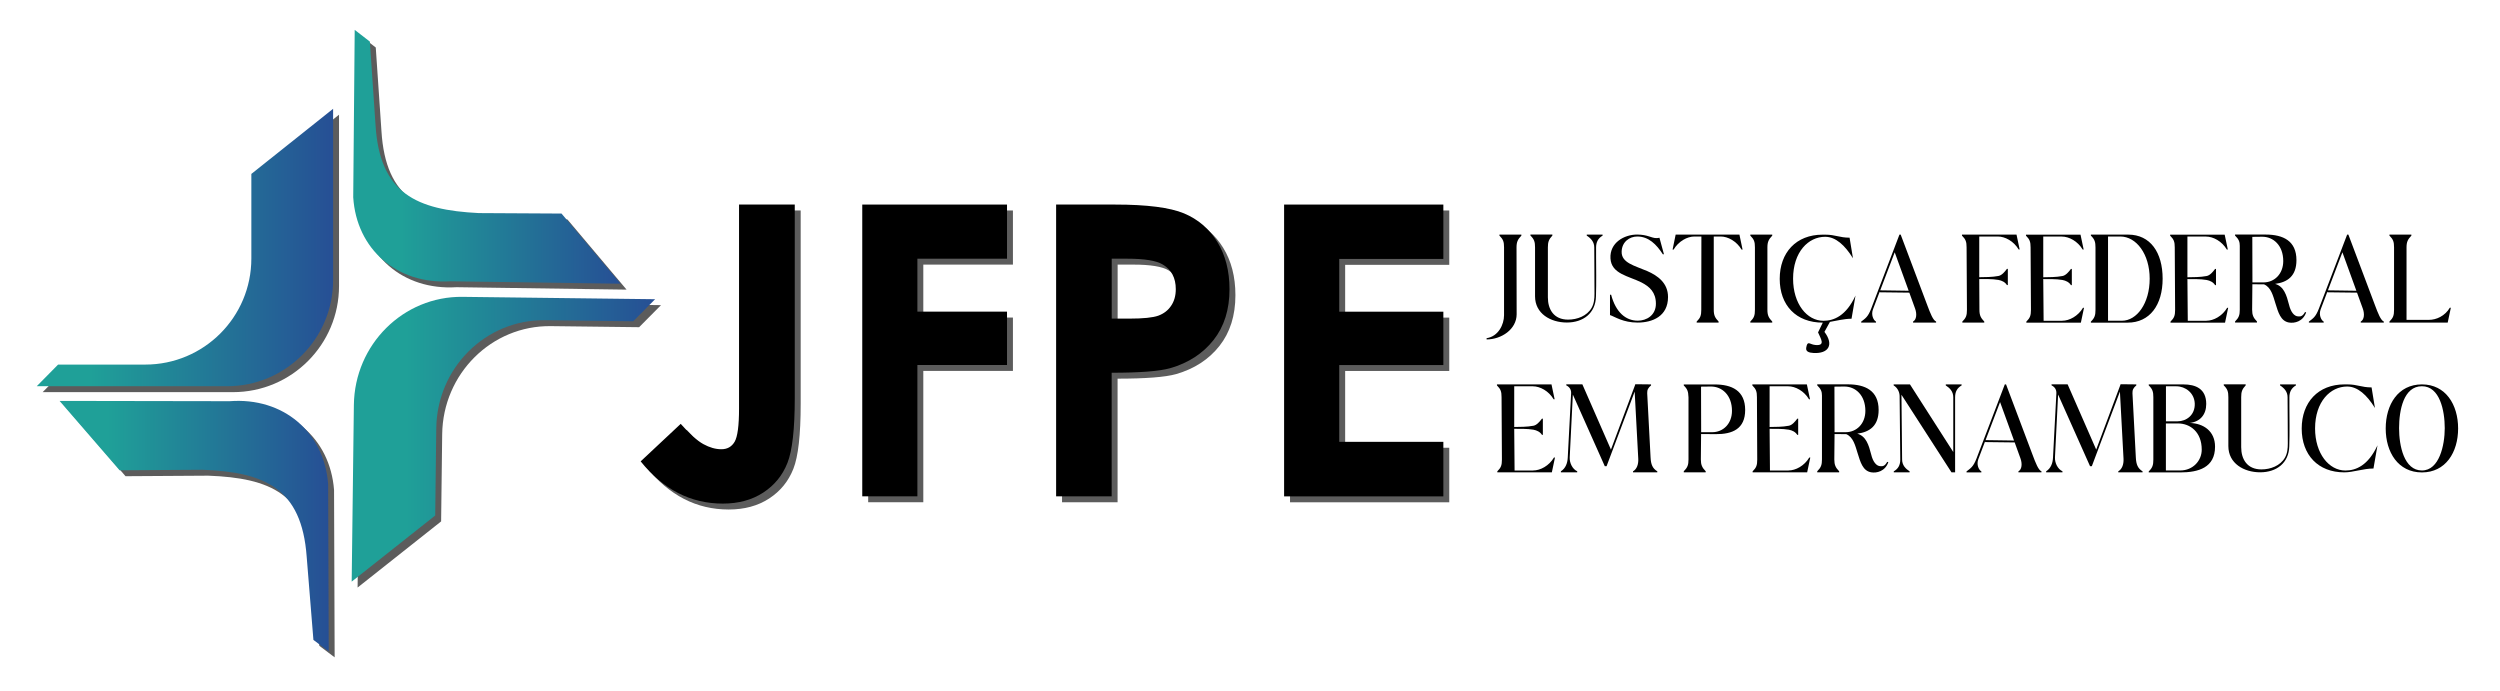 <?xml version="1.0" encoding="utf-8"?>
<!-- Generator: Adobe Illustrator 27.5.0, SVG Export Plug-In . SVG Version: 6.00 Build 0)  -->
<svg version="1.1" id="Camada_1" xmlns="http://www.w3.org/2000/svg" xmlns:xlink="http://www.w3.org/1999/xlink" x="0px" y="0px"
	 viewBox="0 0 422.61 116.87" style="enable-background:new 0 0 422.61 116.87;" xml:space="preserve">
<style type="text/css">
	.st0{opacity:0.64;}
	.st1{fill:url(#SVGID_1_);}
	.st2{fill:url(#SVGID_00000034059159110732639840000017667728239910846592_);}
	.st3{fill:url(#SVGID_00000177476399382097158230000016562448797863036329_);}
	.st4{fill:url(#SVGID_00000024001477759809473330000009139534835077279420_);}
</style>
<g>
	<g class="st0">
		<path d="M57.31,19.39v28.97c0,9.9-8.03,17.93-17.93,17.93H7.21l3.61-3.66h14.74c9.91,0,17.93-8.03,17.93-17.93V30.4L57.31,19.39z"
			/>
	</g>
	<g>
		<linearGradient id="SVGID_1_" gradientUnits="userSpaceOnUse" x1="6.213" y1="41.84" x2="56.315" y2="41.84">
			<stop  offset="0" style="stop-color:#1FA098"/>
			<stop  offset="0.18" style="stop-color:#1FA098"/>
			<stop  offset="1" style="stop-color:#264F95"/>
		</linearGradient>
		<path class="st1" d="M56.31,18.39v28.97c0,9.9-8.03,17.93-17.93,17.93H6.21l3.61-3.66h14.74c9.91,0,17.93-8.03,17.93-17.93V29.4
			L56.31,18.39z"/>
	</g>
</g>
<g>
	<g class="st0">
		<path d="M11.07,68.77l28.75,0.05c9.07-0.69,15.98,5.22,16.65,14.01l0.1,28.29l-2.59-1.95l-1.14-14.09
			C51.99,83.49,45.7,80.8,35.19,80.41L21.22,80.5L11.07,68.77z"/>
	</g>
	<g>
		
			<linearGradient id="SVGID_00000098180641064568253120000010867828630928881304_" gradientUnits="userSpaceOnUse" x1="10.066" y1="88.944" x2="55.561" y2="88.944">
			<stop  offset="0" style="stop-color:#1FA098"/>
			<stop  offset="0.18" style="stop-color:#1FA098"/>
			<stop  offset="1" style="stop-color:#264F95"/>
		</linearGradient>
		<path style="fill:url(#SVGID_00000098180641064568253120000010867828630928881304_);" d="M10.07,67.77l28.75,0.05
			c9.07-0.69,15.98,5.22,16.65,14.01l0.1,28.29l-2.59-1.95l-1.14-14.09C50.99,82.49,44.7,79.8,34.19,79.41L20.22,79.5L10.07,67.77z"
			/>
	</g>
</g>
<g>
	<g class="st0">
		<path d="M60.45,99.32l0.37-29.87c0.13-10.21,8.35-18.39,18.37-18.27l32.55,0.4l-3.7,3.73l-14.91-0.18
			C83.09,55,74.88,63.19,74.75,73.39l-0.18,14.75L60.45,99.32z"/>
	</g>
	<g>
		
			<linearGradient id="SVGID_00000137091215502358219270000004260702469192459174_" gradientUnits="userSpaceOnUse" x1="59.447" y1="74.251" x2="110.738" y2="74.251">
			<stop  offset="0" style="stop-color:#1FA098"/>
			<stop  offset="0.18" style="stop-color:#1FA098"/>
			<stop  offset="1" style="stop-color:#264F95"/>
		</linearGradient>
		<path style="fill:url(#SVGID_00000137091215502358219270000004260702469192459174_);" d="M59.45,98.32l0.37-29.87
			c0.13-10.21,8.35-18.39,18.37-18.27l32.55,0.4l-3.7,3.73l-14.91-0.18C82.09,54,73.88,62.19,73.75,72.39l-0.18,14.75L59.45,98.32z"
			/>
	</g>
</g>
<g>
	<g class="st0">
		<path d="M105.92,48.96l-28.74-0.41c-9.08,0.57-15.92-5.42-16.47-14.21l0.25-28.29l2.56,1.98l0.96,14.1
			c0.7,11.6,6.96,14.37,17.46,14.89l13.98,0.08L105.92,48.96z"/>
	</g>
	<g>
		
			<linearGradient id="SVGID_00000156589527464172902260000009639458593316062358_" gradientUnits="userSpaceOnUse" x1="59.7" y1="26.503" x2="104.916" y2="26.503">
			<stop  offset="0" style="stop-color:#1FA098"/>
			<stop  offset="0.18" style="stop-color:#1FA098"/>
			<stop  offset="1" style="stop-color:#264F95"/>
		</linearGradient>
		<path style="fill:url(#SVGID_00000156589527464172902260000009639458593316062358_);" d="M104.92,47.96l-28.74-0.41
			c-9.08,0.57-15.92-5.42-16.47-14.21l0.25-28.29l2.56,1.98l0.96,14.1c0.7,11.6,6.96,14.37,17.46,14.89l13.98,0.08L104.92,47.96z"/>
	</g>
</g>
<g>
	<g class="st0">
		<path d="M125.93,35.58h9.42v32.72c0,5.21-0.41,8.86-1.24,10.96c-0.83,2.1-2.19,3.77-4.09,5.01s-4.18,1.86-6.84,1.86
			c-5.43,0-10.06-2.38-13.88-7.14l6.77-6.34c1.5,1.7,2.77,2.84,3.82,3.42c1.05,0.58,2.07,0.87,3.05,0.87c1.01,0,1.75-0.42,2.25-1.27
			c0.49-0.85,0.74-2.72,0.74-5.6V35.58z"/>
		<path d="M146.75,35.58h24.48v9.15h-15.15v8.95h15.15v9.02h-15.15v22.2h-9.32V35.58z"/>
		<path d="M179.54,35.58h9.96c5.39,0,9.27,0.5,11.65,1.49c2.38,1,4.26,2.6,5.63,4.83c1.37,2.22,2.06,4.89,2.06,8
			c0,3.44-0.9,6.3-2.7,8.58s-4.24,3.87-7.33,4.76c-1.81,0.51-5.11,0.77-9.89,0.77V84.9h-9.39V35.58z M188.93,54.86h2.98
			c2.35,0,3.98-0.17,4.9-0.5c0.92-0.34,1.64-0.89,2.16-1.67c0.53-0.77,0.79-1.71,0.79-2.81c0-1.91-0.74-3.3-2.21-4.17
			c-1.07-0.65-3.06-0.98-5.97-0.98h-2.65V54.86z"/>
		<path d="M218.07,35.58h26.92v9.19h-17.6v8.92h17.6v9.02h-17.6v12.98h17.6v9.22h-26.92V35.58z"/>
	</g>
	<g>
		<g>
			<path d="M124.93,34.58h9.42v32.72c0,5.21-0.41,8.86-1.24,10.96c-0.83,2.1-2.19,3.77-4.09,5.01s-4.18,1.86-6.84,1.86
				c-5.43,0-10.06-2.38-13.88-7.14l6.77-6.34c1.5,1.7,2.77,2.84,3.82,3.42c1.05,0.58,2.07,0.87,3.05,0.87
				c1.01,0,1.75-0.42,2.25-1.27c0.49-0.85,0.74-2.72,0.74-5.6V34.58z"/>
			<path d="M145.75,34.58h24.48v9.15h-15.15v8.95h15.15v9.02h-15.15v22.2h-9.32V34.58z"/>
			<path d="M178.54,34.58h9.96c5.39,0,9.27,0.5,11.65,1.49c2.38,1,4.26,2.6,5.63,4.83c1.37,2.22,2.06,4.89,2.06,8
				c0,3.44-0.9,6.3-2.7,8.58s-4.24,3.87-7.33,4.76c-1.81,0.51-5.11,0.77-9.89,0.77V83.9h-9.39V34.58z M187.93,53.86h2.98
				c2.35,0,3.98-0.17,4.9-0.5c0.92-0.34,1.64-0.89,2.16-1.67c0.53-0.77,0.79-1.71,0.79-2.81c0-1.91-0.74-3.3-2.21-4.17
				c-1.07-0.65-3.06-0.98-5.97-0.98h-2.65V53.86z"/>
			<path d="M217.07,34.58h26.92v9.19h-17.6v8.92h17.6v9.02h-17.6v12.98h17.6v9.22h-26.92V34.58z"/>
		</g>
	</g>
</g>
<g>
	<path d="M251.3,57.17c1.98-0.3,2.95-2.3,2.95-3.88V41.83c0-0.97-0.15-1.37-0.78-2v-0.17h3.71v0.17c-0.59,0.63-0.82,1.03-0.82,2
		l0.02,11.29c0,2.55-2.59,4.26-5.08,4.26V57.17z"/>
	<path d="M269.5,41.83c0-0.91-0.53-1.52-1.27-2v-0.17h2.68v0.17c-0.78,0.46-1.1,1.12-1.1,2c0,0.53,0,1.05,0,1.58l0.02,3.16
		c0,1.18,0,2.34-0.04,3.52c-0.06,2.87-2.17,4.43-4.92,4.43s-5.38-1.5-5.38-4.43v-8.27c0-0.91-0.13-1.37-0.78-2v-0.17h3.71v0.17
		c-0.61,0.65-0.76,1.1-0.76,2v8.46c0,2.03,1.01,3.75,3.42,3.75c1.54,0,3.18-0.61,3.97-1.98c0.42-0.72,0.49-1.58,0.49-2.4
		C269.55,47.06,269.5,44.45,269.5,41.83z"/>
	<path d="M280.01,40.25c0.15,0,0.32-0.02,0.51-0.06l0.76,2.79h-0.19c-1.08-1.67-2.4-3-4.32-3c-1.31,0-2.6,0.91-2.64,2.55
		c-0.06,1.92,2.21,2.38,4.32,3.29c1.79,0.78,3.52,2.03,3.52,4.39c0,3.29-2.68,4.32-5.13,4.32c-2.49,0-3.84-0.99-4.68-1.27v-3.44
		h0.19c0.78,2.93,2.43,4.39,4.51,4.39c1.48,0,3.06-0.91,3.06-2.87c0-1.94-1.08-2.89-2.43-3.59c-2.19-1.1-5.11-1.44-5.25-4.07
		c-0.15-2.64,2.3-4.03,4.51-4.03C278.54,39.66,279.15,40.25,280.01,40.25z"/>
	<path d="M283.26,39.66h10.78l0.53,2.53h-0.17c-0.84-1.41-2.3-2.21-3.52-2.21h-1.18v12.38c0,0.97,0.23,1.37,0.82,2v0.17h-3.71v-0.17
		c0.63-0.63,0.78-1.03,0.78-2l0.02-12.38h-1.18c-1.22,0-2.68,0.8-3.52,2.21h-0.17L283.26,39.66z"/>
	<path d="M295.88,39.83v-0.17h3.71v0.17c-0.59,0.63-0.82,1.03-0.82,2v10.53c0,0.97,0.23,1.37,0.82,2v0.17h-3.71v-0.17
		c0.63-0.63,0.78-1.03,0.78-2V41.83C296.66,40.86,296.51,40.46,295.88,39.83z"/>
	<path d="M312.99,53.88c-1.24,0-2.49,0.34-3.65,0.53l-0.93,1.69c1.67,2.22,0.65,3.71-1.84,3.57c-0.8-0.04-1.35-0.25-1.24-0.89
		c0.1-0.59,0.23-0.76,0.42-0.76c0.23,0,0.57,0.25,1.12,0.3c1.81,0.17,0.89-1.1,0.46-2.13l0.8-1.65c-4.51,0-7.28-2.93-7.28-7.4
		c0-4.45,2.78-7.47,7.24-7.47c0,0,0.17,0,0.46,0c1.73,0,2.38,0.51,4.11,0.51l0.57,3.48c-1.35-2.19-2.91-3.63-4.7-3.63
		c-2.83,0-5.42,2.55-5.42,7.09c0,4.24,2.34,7.11,5.13,7.11c1.77,0,3.84-0.84,5.42-4.26L312.99,53.88z"/>
	<path d="M321.09,39.66h0.21l4.49,11.92c0.53,1.41,0.97,2.55,1.5,2.78v0.17h-3.9v-0.17c0.59-0.32,0.68-1.29,0.34-2.21l-0.97-2.68
		l-5-0.06v-0.13l-1.14,3c-0.36,0.93,0.06,1.84,0.51,2.09v0.17h-2.51v-0.17c0.7-0.55,1.14-0.76,1.69-2.19L321.09,39.66z
		 M322.65,49.15l-2.36-6.5l-2.45,6.43L322.65,49.15z"/>
	<path d="M334.61,52.36c0,0.97,0.23,1.37,0.82,2v0.17h-3.71v-0.17c0.63-0.63,0.78-1.03,0.78-2l-0.06-10.53c0-0.97-0.15-1.37-0.78-2
		v-0.17h9.22l0.53,2.51h-0.17c-0.84-1.41-2.3-2.19-3.52-2.19h-3.14v6.88c0.95-0.02,2.17,0,3.25-0.21c0.55-0.1,1.05-0.68,1.43-1.2
		h0.15v2.74h-0.15c-0.32-0.51-0.86-0.76-1.43-0.87c-1.08-0.19-2.3-0.13-3.25-0.15L334.61,52.36z"/>
	<path d="M348.6,54.22c1.22,0,2.68-0.78,3.52-2.19h0.17l-0.53,2.51h-9.22v-0.17c0.63-0.63,0.78-1.03,0.78-2l-0.06-10.53
		c0-0.97-0.15-1.37-0.78-2v-0.17h9.22l0.53,2.51h-0.17c-0.84-1.41-2.3-2.19-3.52-2.19h-3.14v6.88c0.95-0.02,2.17,0,3.25-0.21
		c0.55-0.1,1.05-0.68,1.43-1.2h0.15v2.74h-0.15c-0.32-0.51-0.86-0.76-1.43-0.87c-1.08-0.19-2.3-0.13-3.25-0.15l0.06,7.05H348.6z"/>
	<path d="M365.58,47.11c0,4.45-2.17,7.43-5.91,7.43c-6.64,0,0.42,0-6.22,0v-0.17c0.65-0.63,0.78-1.1,0.78-2V41.83
		c0-0.91-0.13-1.37-0.78-2v-0.17h6.31C363.5,39.66,365.58,42.68,365.58,47.11z M356.35,39.98v14.24h2.34c2.53,0,4.7-2.93,4.7-7.11
		c0-4.16-2.26-7.13-4.96-7.13H356.35z"/>
	<path d="M372.97,54.22c1.22,0,2.68-0.78,3.52-2.19h0.17l-0.53,2.51h-9.22v-0.17c0.63-0.63,0.78-1.03,0.78-2l-0.06-10.53
		c0-0.97-0.15-1.37-0.78-2v-0.17h9.22l0.53,2.51h-0.17c-0.84-1.41-2.3-2.19-3.52-2.19h-3.14v6.88c0.95-0.02,2.17,0,3.25-0.21
		c0.55-0.1,1.05-0.68,1.43-1.2h0.15v2.74h-0.15c-0.32-0.51-0.86-0.76-1.43-0.87c-1.08-0.19-2.3-0.13-3.25-0.15l0.06,7.05H372.97z"/>
	<path d="M388.2,43.98c0,2.66-1.48,3.73-3.61,4.01c1.5,0.42,1.94,1.92,2.36,3.54c0.27,1.14,0.84,1.96,1.58,1.96
		c0.27,0,0.68,0.08,1.12-0.74l0.19,0.06c-0.53,1.54-1.96,1.88-2.91,1.71c-1.41-0.25-1.81-1.71-2.3-3.29
		c-0.38-1.22-0.72-2.66-1.9-3.16l-1.98-0.02l-0.04,4.3c0,0.91,0.21,1.37,0.82,2v0.17h-3.71v-0.17c0.65-0.65,0.8-1.1,0.8-2v-10.8
		c0-0.65-0.15-1.1-0.8-1.73v-0.17h5.21C385.95,39.66,388.2,40.71,388.2,43.98z M380.76,47.74h1.88c1.84,0,3.33-1.43,3.33-3.61
		c0-2.64-1.67-4.14-3.61-4.11l-1.62,0.02L380.76,47.74z"/>
	<path d="M396.77,39.66h0.21l4.49,11.92c0.53,1.41,0.97,2.55,1.5,2.78v0.17h-3.9v-0.17c0.59-0.32,0.68-1.29,0.34-2.21l-0.97-2.68
		l-5-0.06v-0.13l-1.14,3c-0.36,0.93,0.06,1.84,0.51,2.09v0.17h-2.51v-0.17c0.7-0.55,1.14-0.76,1.69-2.19L396.77,39.66z
		 M398.33,49.15l-2.36-6.5l-2.45,6.43L398.33,49.15z"/>
	<path d="M413.77,54.53h-9.85v-0.17c0.63-0.63,0.78-1.03,0.78-2V41.83c0-0.97-0.15-1.37-0.78-2v-0.17h3.71v0.17
		c-0.59,0.63-0.82,1.03-0.82,2v12.24h3.8c1.22,0,2.68-0.63,3.52-2.05h0.17L413.77,54.53z"/>
	<path d="M259.17,79.53c1.22,0,2.68-0.78,3.52-2.19h0.17l-0.53,2.51h-9.22v-0.17c0.63-0.63,0.78-1.03,0.78-2l-0.06-10.53
		c0-0.97-0.15-1.37-0.78-2v-0.17h9.22l0.53,2.51h-0.17c-0.84-1.41-2.3-2.19-3.52-2.19h-3.14v6.88c0.95-0.02,2.17,0,3.25-0.21
		c0.55-0.1,1.05-0.68,1.44-1.2h0.15v2.74h-0.15c-0.32-0.51-0.87-0.76-1.44-0.87c-1.08-0.19-2.3-0.13-3.25-0.15l0.06,7.05H259.17z"/>
	<path d="M279.1,64.98v0.17c-0.46,0.38-0.68,0.74-0.65,1.33l0.57,10.86c0.06,1.2,0.34,1.84,1.14,2.34v0.17h-4.11v-0.17
		c0.65-0.38,0.93-1.18,0.89-2.11l-0.61-11.37l-4.75,12.61h-0.3l-5.4-12.11l-0.53,10.63c-0.04,0.93,0.46,1.96,1.27,2.34v0.17h-2.76
		v-0.17c0.8-0.51,1.12-1.39,1.16-2.34l0.57-10.86c0.02-0.59-0.25-1.05-0.82-1.33v-0.17h2.72l4.83,11.03l4.13-11.05L279.1,64.98z"/>
	<path d="M295.01,69.3c0,3.21-2.15,4.11-4.98,4.09l-2.47-0.02l-0.04,4.3c0,0.91,0.21,1.37,0.82,2v0.17h-3.71v-0.17
		c0.65-0.65,0.8-1.1,0.8-2V66.67l-0.02,0.49c0-0.91-0.13-1.37-0.78-2v-0.17h5.21C292.75,64.98,295.01,66.03,295.01,69.3z
		 M287.57,73.06h1.88c1.84,0,3.33-1.43,3.33-3.61c0-2.64-1.67-4.14-3.61-4.11l-1.62,0.02L287.57,73.06z"/>
	<path d="M302.33,79.53c1.22,0,2.68-0.78,3.52-2.19h0.17l-0.53,2.51h-9.22v-0.17c0.63-0.63,0.78-1.03,0.78-2L297,67.15
		c0-0.97-0.15-1.37-0.78-2v-0.17h9.22l0.53,2.51h-0.17c-0.84-1.41-2.3-2.19-3.52-2.19h-3.14v6.88c0.95-0.02,2.17,0,3.25-0.21
		c0.55-0.1,1.05-0.68,1.43-1.2h0.15v2.74h-0.15c-0.32-0.51-0.86-0.76-1.43-0.87c-1.08-0.19-2.3-0.13-3.25-0.15l0.06,7.05H302.33z"/>
	<path d="M317.57,69.3c0,2.66-1.48,3.73-3.61,4.01c1.5,0.42,1.94,1.92,2.36,3.54c0.27,1.14,0.84,1.96,1.58,1.96
		c0.27,0,0.68,0.08,1.12-0.74l0.19,0.06c-0.53,1.54-1.96,1.88-2.91,1.71c-1.41-0.25-1.81-1.71-2.3-3.29
		c-0.38-1.22-0.72-2.66-1.9-3.16l-1.98-0.02l-0.04,4.3c0,0.91,0.21,1.37,0.82,2v0.17h-3.71v-0.17c0.65-0.65,0.8-1.1,0.8-2v-10.8
		c0-0.65-0.15-1.1-0.8-1.73v-0.17h5.21C315.31,64.98,317.57,66.03,317.57,69.3z M310.12,73.06H312c1.84,0,3.33-1.43,3.33-3.61
		c0-2.64-1.67-4.14-3.61-4.11l-1.62,0.02L310.12,73.06z"/>
	<path d="M330.5,79.85h-0.61l-8.46-13.12l0.11,10.95c0,0.97,0.59,1.56,1.27,2v0.17h-2.68v-0.17c0.74-0.44,1.1-1.03,1.1-2
		l-0.11-10.72c0-0.59-0.3-1.39-1.01-1.81v-0.17h2.76l7.32,11.43v-9.26c0-0.97-0.59-1.56-1.27-2v-0.17h2.68v0.17
		c-0.74,0.44-1.1,1.03-1.1,2V79.85z"/>
	<path d="M338.9,64.98h0.21l4.49,11.92c0.53,1.41,0.97,2.55,1.5,2.78v0.17h-3.9v-0.17c0.59-0.32,0.68-1.29,0.34-2.21l-0.97-2.68
		l-5-0.06V74.6l-1.14,3c-0.36,0.93,0.06,1.84,0.51,2.09v0.17h-2.51v-0.17c0.7-0.55,1.14-0.76,1.69-2.19L338.9,64.98z M340.46,74.47
		l-2.36-6.5l-2.45,6.43L340.46,74.47z"/>
	<path d="M361.13,64.98v0.17c-0.46,0.38-0.68,0.74-0.65,1.33l0.57,10.86c0.06,1.2,0.34,1.84,1.14,2.34v0.17h-4.11v-0.17
		c0.65-0.38,0.93-1.18,0.89-2.11l-0.61-11.37l-4.75,12.61h-0.3l-5.4-12.11l-0.53,10.63c-0.04,0.93,0.46,1.96,1.27,2.34v0.17h-2.76
		v-0.17c0.8-0.51,1.12-1.39,1.16-2.34l0.57-10.86c0.02-0.59-0.25-1.05-0.82-1.33v-0.17h2.72l4.83,11.03l4.13-11.05L361.13,64.98z"/>
	<path d="M369.07,64.98c2.13,0,3.88,0.76,3.88,3.31c0,1.77-0.99,2.99-2.79,3.21c2.32,0.06,4.28,1.37,4.28,4.01
		c0,3.54-2.81,4.35-5.89,4.35h-5.32v-0.17c0.65-0.63,0.78-1.1,0.78-2V67.15c0-0.91-0.13-1.37-0.78-2v-0.17H369.07z M366.14,71.22
		h1.98c1.46,0,2.95-1.05,2.89-2.99c-0.06-1.81-1.58-2.93-3.12-2.93h-1.75V71.22z M372.19,76.01c0-2.97-1.94-4.43-4.03-4.43h-2.03
		v7.95h2.43C370.69,79.53,372.19,77.89,372.19,76.01z"/>
	<path d="M386.7,67.15c0-0.91-0.53-1.52-1.27-2v-0.17h2.68v0.17c-0.78,0.46-1.1,1.12-1.1,2c0,0.53,0,1.05,0,1.58l0.02,3.16
		c0,1.18,0,2.34-0.04,3.52c-0.06,2.87-2.17,4.43-4.92,4.43s-5.38-1.5-5.38-4.43v-8.27c0-0.91-0.13-1.37-0.78-2v-0.17h3.71v0.17
		c-0.61,0.65-0.76,1.1-0.76,2v8.46c0,2.03,1.01,3.75,3.42,3.75c1.54,0,3.18-0.61,3.97-1.98c0.42-0.72,0.49-1.58,0.49-2.4
		C386.75,72.38,386.7,69.77,386.7,67.15z"/>
	<path d="M401.22,79.2c-1.71,0-3.42,0.65-4.94,0.65c-4.39,0-7.19-2.93-7.19-7.4c0-4.45,2.78-7.47,7.24-7.47c0,0,0.17,0,0.46,0
		c1.73,0,2.38,0.51,4.11,0.51l0.57,3.48c-1.35-2.19-2.91-3.63-4.7-3.63c-2.83,0-5.42,2.55-5.42,7.09c0,4.24,2.34,7.11,5.13,7.11
		c1.77,0,3.84-0.84,5.42-4.26L401.22,79.2z"/>
	<path d="M409.41,64.98c4.01,0,6.12,3.42,6.12,7.45s-2.11,7.43-6.12,7.43c-4.01,0-6.12-3.4-6.12-7.43S405.38,64.98,409.41,64.98z
		 M409.41,79.53c2.93,0,3.86-4.24,3.86-7.15c0-2.97-0.84-7.09-3.86-7.09c-3.1,0-3.86,4.07-3.86,7.09
		C405.55,75.36,406.39,79.53,409.41,79.53z"/>
</g>
</svg>
